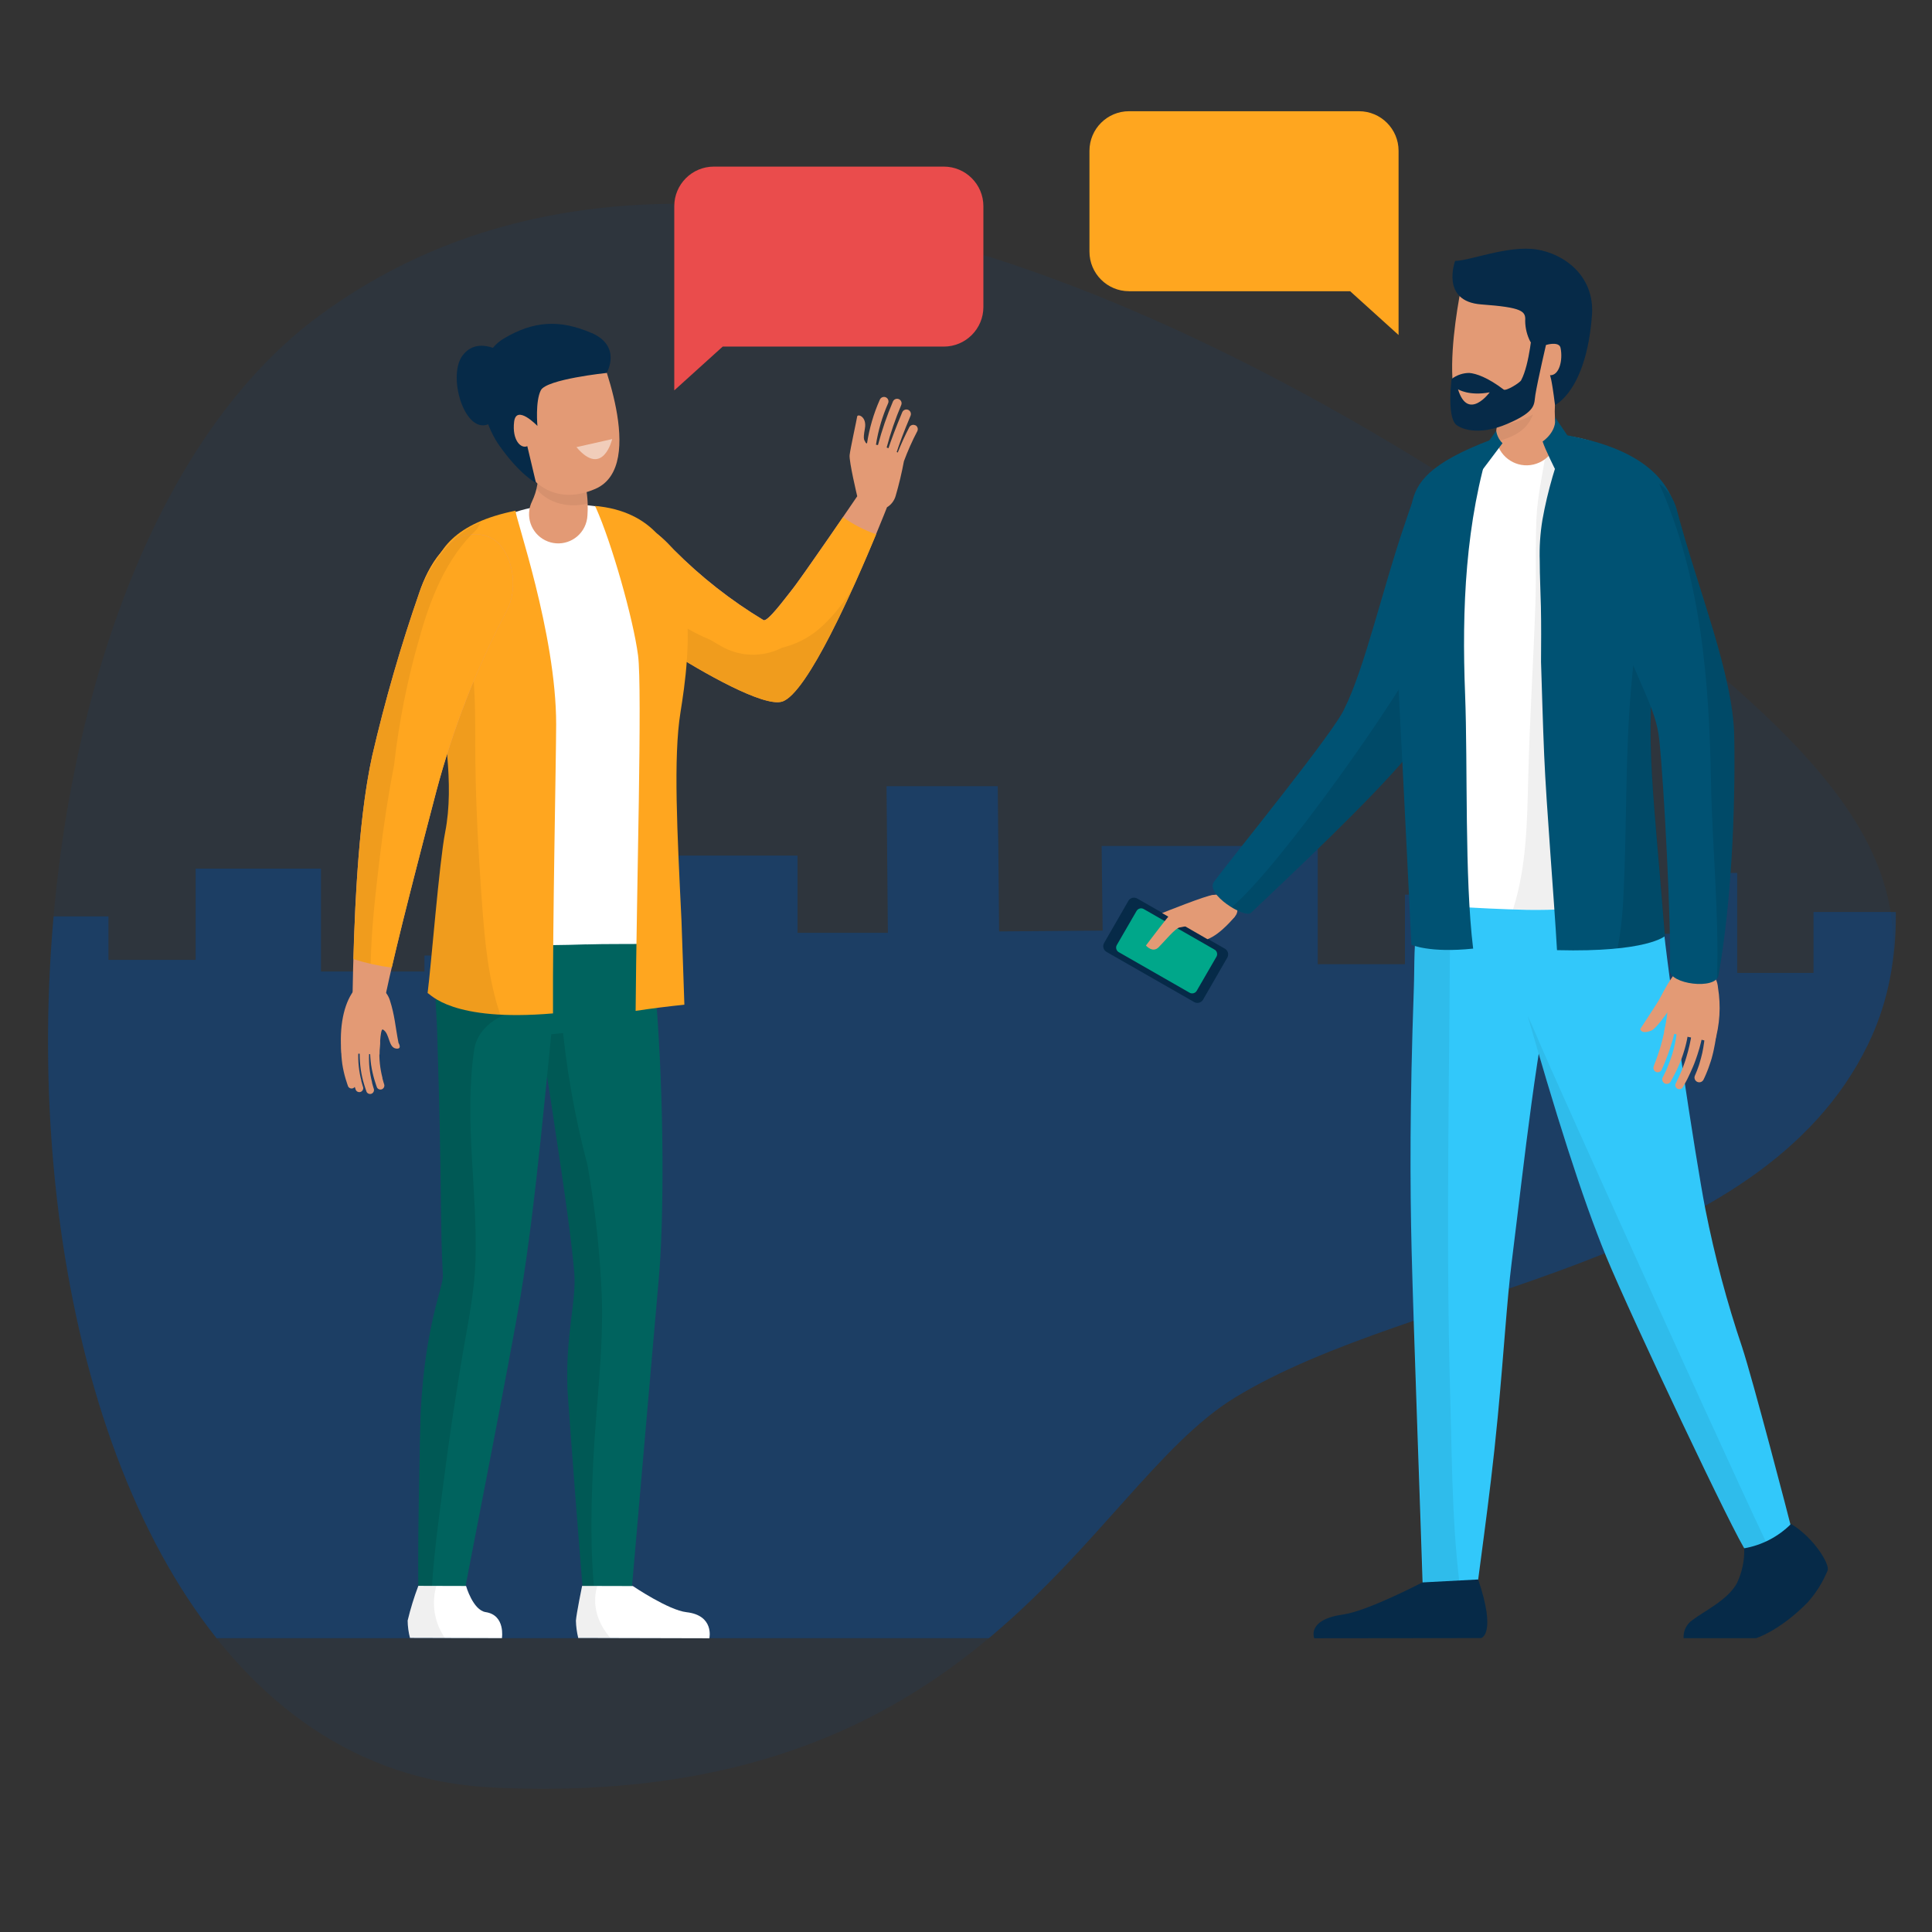 <?xml version="1.0" encoding="UTF-8"?>
<svg id="Layer_1" data-name="Layer 1" xmlns="http://www.w3.org/2000/svg" xmlns:xlink="http://www.w3.org/1999/xlink" viewBox="0 0 300 300"><rect x="0" y="0" width="300" height="300" fill="#333333" stroke="none"/>
  <defs>
    <style>
      .cls-1 {
        clip-path: url(#clippath);
      }

      .cls-2 {
        fill: none;
      }

      .cls-2, .cls-3, .cls-4, .cls-5, .cls-6, .cls-7, .cls-8, .cls-9, .cls-10, .cls-11, .cls-12, .cls-13, .cls-14, .cls-15, .cls-16 {
        stroke-width: 0px;
      }

      .cls-3 {
        opacity: .4;
      }

      .cls-3, .cls-4 {
        fill: #004c9d;
      }

      .cls-4 {
        opacity: .1;
      }

      .cls-5 {
        opacity: .06;
      }

      .cls-5, .cls-15, .cls-16 {
        isolation: isolate;
      }

      .cls-6 {
        fill: #32c8fa;
      }

      .cls-7 {
        fill: #062a48;
      }

      .cls-8 {
        fill: #e39a75;
      }

      .cls-9 {
        fill: #00a78a;
      }

      .cls-10, .cls-15 {
        fill: #fff;
      }

      .cls-11 {
        fill: #ffa61f;
      }

      .cls-12 {
        fill: #ea4c4c;
      }

      .cls-13 {
        fill: #005273;
      }

      .cls-14 {
        fill: #00635e;
      }

      .cls-15 {
        opacity: .5;
      }

      .cls-16 {
        opacity: .1;
      }
    </style>
    <clipPath id="clippath">
      <path class="cls-2" d="m76.39,277.56c76.32,3.75,92.12-46.34,115.36-60.54,28.21-17.22,81.43-20.02,98.33-54.87,11.31-23.34-1.07-55.67-20.75-72.57-11.5-9.88-141.6-98.14-219.75-40.57-62.67,46.16-56.75,224.44,26.81,228.54h0Z"/>
    </clipPath>
  </defs>
  <path id="Path_131" data-name="Path 131" class="cls-4" d="m266.63,104.38c-11.5-9.88-138.91-112.93-217.06-55.36-62.67,46.16-56.75,224.44,26.81,228.54,76.32,3.75,92.12-46.34,115.36-60.54,28.21-17.22,81.43-20.02,98.33-54.87,11.31-23.34-3.77-40.88-23.44-57.78h0Z"/>
  <g class="cls-1">
    <path id="Path_132" data-name="Path 132" class="cls-3" d="m281.59,151.07h-11.84v-15.53h-5.92v9.45h-11.84v16.2h-11.84v-22.27h-21.99v10.8h-13.54v-18.36h-33.56l.16,13.14-16.08.13-.21-22.55h-17.27l.21,22.77h-14.03v-11.99h-33.4v31.72h-7.61v-16.2h-16.92v2.48h-16.07v-15.98h-19.46v14.17h-13.54v-6.75H5.86v16.2H-5.97c-.85.67,0,95.88,0,95.88h307.03v-112.76h-19.46v9.45h0Z"/>
  </g>
  <path id="Path_134" data-name="Path 134" class="cls-8" d="m142.14,66.05c-.34-.18-.76-.05-.94.28,0,0,0,0,0,0-.67,1.28-1.27,2.59-1.8,3.94-.05-.02-.1-.05-.16-.08.38-1.17,1.04-3.01,2.14-5.61.16-.35.01-.77-.34-.93-.35-.16-.77-.01-.93.34,0,.01-.01.03-.02.04-1.06,2.54-1.73,4.36-2.13,5.57-.09-.04-.19-.08-.28-.11.6-2.26,1.36-4.47,2.27-6.62.14-.36-.04-.76-.4-.9-.34-.13-.73.02-.89.36-.94,2.2-1.72,4.47-2.33,6.78l-.31-.05c.34-2.22.98-4.38,1.88-6.43.16-.35.01-.77-.34-.93-.35-.16-.77-.01-.93.34,0,.01-.01.03-.02.04-.96,2.16-1.62,4.44-1.98,6.77-.07,0-.14-.04-.2-.09-.19-.48-.48-.31-.13-2.21.34-1.89-1.14-2.33-1.2-1.87s-1.06,4.97-1.17,5.98,1.18,6.4,1.18,6.4c0,0-8.71,12.78-10.27,14.68-.85,1.04-3.68,4.92-4.3,4.54-5.06-3.05-9.72-6.71-13.89-10.9-2.47-2.64-5.1-5.21-9.18-3.62-4.78,1.86-5.64,7.81-2.3,11.38,2.89,3.1,6.88,5.46,10.42,7.74,5.54,3.56,14.95,8.9,17.82,8.06,5.16-1.5,16.32-30.17,16.32-30.17.66-.4,1.14-1.03,1.35-1.78.52-1.77.94-3.56,1.28-5.37.59-1.59,1.28-3.15,2.07-4.65.18-.34.05-.76-.28-.94,0,0,0,0,0,0h0Z"/>
  <path id="Path_135" data-name="Path 135" class="cls-11" d="m122.85,91.77c-.85,1.04-3.68,4.92-4.3,4.53-5.06-3.05-9.72-6.71-13.89-10.9-2.47-2.64-5.1-5.21-9.18-3.62-4.78,1.86-5.64,7.81-2.3,11.38,2.89,3.1,6.88,5.46,10.42,7.74,5.54,3.56,14.95,8.9,17.82,8.06,3.92-1.14,11.31-17.99,14.63-26-1.83-.63-3.56-1.52-5.14-2.65-2.69,3.92-7.01,10.16-8.06,11.45h0Z"/>
  <path id="Path_136" data-name="Path 136" class="cls-5" d="m121.37,100.61c-3.02,1.52-6.6,1.39-9.5-.34-.52-.28-1.03-.59-1.53-.9-2.49-1.03-4.83-2.37-6.98-3.99-2.45-1.68-4.01-4.37-4.24-7.33-.85-2.12-.75-4.5.27-6.55-1.29-.34-2.66-.24-3.89.28-4.78,1.86-5.64,7.81-2.3,11.38,2.89,3.1,6.88,5.46,10.42,7.74,5.54,3.56,14.95,8.9,17.82,8.06,2.84-.83,7.49-9.89,11.11-17.87-1.3,2.23-2.91,4.27-4.78,6.05-1.79,1.7-4,2.89-6.4,3.45h0Z"/>
  <path id="Path_137" data-name="Path 137" class="cls-14" d="m85.5,148.82c-2.56,2.76-2.75,6.08-2.09,9.58.83,4.43,1.58,8.87,2.25,13.33,2.3,15.11,3.11,21.19,3.52,25.95.36,4.18-1.37,9.56-1.07,17.91.05,1.39,2.18,29.52,2.38,30.91.49,3.49,7.39,2.79,7.53,1.21.33-3.8,3.34-38.57,4.3-49.43.75-8.57.88-26.85-.49-43.75-.67-8.02-10.82-11.65-16.33-5.71h0Z"/>
  <path id="Path_138" data-name="Path 138" class="cls-16" d="m85.5,148.82c-2.56,2.76-2.75,6.08-2.09,9.58.83,4.43,1.58,8.87,2.25,13.33,2.3,15.11,3.11,21.19,3.52,25.95.36,4.18-1.37,9.56-1.07,17.91.05,1.39,2.18,29.52,2.38,30.91.18,1.04.96,1.89,1.98,2.16-.93-7.69-.65-15.61-.34-21.87.41-8.4,1.57-16.76,1.33-25.19-.27-6.94-1.02-13.85-2.23-20.68-2.02-7.62-3.38-15.39-4.06-23.24-.68-7.17,8.06-10.16,13.27-7.36-3.1-4.88-10.5-6.27-14.93-1.5v.02Z"/>
  <path id="Path_139" data-name="Path 139" class="cls-14" d="m70.34,142.56c-3.88,4.23-2.64,11.99-2.47,17.19.78,24.56.46,30.66.9,38.18.12,2.03-2.75,7.4-3.46,21.61-.07,1.47-.62,26.71-.24,28.18,1.01,3.88,6.37,3,6.69,1.32.77-4.17,7.52-38.39,9.07-47.76,2.51-15.17,4.01-34.02,5.86-51.3.92-8.85-10.32-13.95-16.34-7.4h0Z"/>
  <path id="Path_140" data-name="Path 140" class="cls-10" d="m85.24,78.48c-17.37,1.37-15.14,18.28-14.76,22.72.76,8.95,2.23,15.13,3.26,22.09.62,4.19-4.38,15.52-4.71,24.79l30.63.56s-1.14-26.55,1.42-42.28c1.49-9.15,9.09-29.86-15.85-27.9h0Z"/>
  <path id="Path_141" data-name="Path 141" class="cls-14" d="m91.04,146.64c-7.41.23-15.27.44-22.28-2.31-.13-.05-.27-.11-.39-.17l-.49,4.89c-.52,5.58,6.9,10.73,15.06,11.49,8.17.76,17.87-4.38,18.38-9.97l-.41-4.02c-3.3.07-6.62,0-9.87.1h0Z"/>
  <path id="Path_142" data-name="Path 142" class="cls-10" d="m106.6,250.34c-2.8-.31-8.33-4.06-8.33-4.06l-7.88-.02s-.88,4.28-.96,5.39c.02.91.14,1.81.36,2.69l20.36.05s.8-3.56-3.55-4.05h0Z"/>
  <path id="Path_143" data-name="Path 143" class="cls-5" d="m92.74,246.27h-2.35s-.88,4.27-.96,5.38c.02.91.14,1.81.36,2.69l5.01.02c-1.98-2.26-2.94-5.14-2.06-8.08h0Z"/>
  <path id="Path_144" data-name="Path 144" class="cls-16" d="m70.34,142.56c-3.88,4.23-2.64,11.99-2.47,17.19.78,24.56.46,30.66.9,38.18.12,2.03-2.75,7.4-3.46,21.61-.07,1.47-.62,26.71-.24,28.18.23,1,.9,1.85,1.82,2.3.22-7.44,1.36-14.9,2.16-21.19.73-5.75,1.62-11.47,2.56-17.19.86-5.23,2.04-10.49,2.22-15.8.34-11.05-1.79-21.74-.21-32.79.56-3.93,4.89-6.31,8.66-6.26-.07-4.94.37-9.87,1.3-14.72-3.59-3.13-9.44-3.62-13.23.5v-.02Z"/>
  <path id="Path_145" data-name="Path 145" class="cls-10" d="m75.42,250.33c-1.99-.31-3.05-4.06-3.05-4.06l-7.41-.02c-.67,1.76-1.22,3.56-1.66,5.39.01.91.13,1.81.36,2.69l14.28.04s.57-3.56-2.51-4.04h0Z"/>
  <path id="Path_146" data-name="Path 146" class="cls-5" d="m67.75,246.27h-2.81c-.67,1.76-1.22,3.55-1.66,5.38.01.91.13,1.81.36,2.69l5.46.02c-1.64-2.35-2.14-5.32-1.35-8.08h0Z"/>
  <path id="Path_147" data-name="Path 147" class="cls-11" d="m80.06,79.3c-18.63,3.76-12.66,16.87-11.88,26.36.6,7.27,2.46,15.89.94,23.6-.9,4.56-2.19,20.89-2.72,24.94.45.13,3.66,4.51,19.47,3.16-.07-13.74.48-39.22.49-44.86.02-14.14-6.48-32.52-6.3-33.19h0Z"/>
  <path id="Path_148" data-name="Path 148" class="cls-5" d="m73.8,115.01c0-9.03-.13-17.88-5.06-25.59-.45-.71-.78-1.5-.97-2.32-2.49,5.55-.07,12.73.41,18.56.6,7.27,2.46,15.89.94,23.6-.9,4.56-2.19,20.89-2.72,24.94.36.11,2.47,2.9,11.28,3.35-1.88-5.52-2.4-11.48-2.83-17.27-.61-8.45-1.06-16.78-1.06-25.26h0Z"/>
  <path id="Path_149" data-name="Path 149" class="cls-11" d="m92.38,78.56c.05.09.12.2.16.3,2.4,5.32,5.79,17.18,6.54,22.93.67,5.18-.24,36.8-.38,55.18,2.51-.38,5.04-.7,7.57-.96-.03-.64-.41-12.43-.45-13.07-.66-13.65-1.28-25.34-.16-32.3,1.32-8.27,4.67-30.49-13.28-32.08h0Z"/>
  <path id="Path_150" data-name="Path 150" class="cls-8" d="m74.62,83c-5.09-.59-8.14,5-9.49,8.96-2.9,8.34-5.35,16.83-7.34,25.43-2.33,10.57-2.87,26.5-3.05,37.43-.04,2.54,4.56,2.35,4.96.48,1.89-9,5.76-23.68,8.04-32.39,2.6-9.79,6.29-19.26,11.02-28.22,2.09-4.09.49-11.14-4.13-11.67h0Z"/>
  <path id="Path_151" data-name="Path 151" class="cls-11" d="m74.62,83c-5.09-.59-8.14,5-9.49,8.96-2.9,8.34-5.35,16.83-7.34,25.43-1.93,8.79-2.63,21.29-2.91,31.54,1.94.62,3.93,1.06,5.95,1.32,2.04-8.79,5.03-20.11,6.91-27.33,2.6-9.79,6.29-19.26,11.02-28.22,2.09-4.09.49-11.14-4.13-11.67h0Z"/>
  <path id="Path_152" data-name="Path 152" class="cls-8" d="m90.94,75.61c-.16-.84-.38-1.67-.67-2.47-.12-.34-.23-.63-.32-.84-.05-.13-.09-.23-.13-.29-.04-.1-.04-.09-.05-.1-.57-1.71-2.42-2.63-4.13-2.06s-2.63,2.42-2.06,4.13c0,0,0,.05,0,.02s-.02.02-.02.05c0,.1-.02.24-.03.42-.04.47-.11.95-.22,1.41-.11.46-.25.92-.43,1.36-.14.35-.25.58-.25.58-1.12,2.24-.21,4.96,2.03,6.08s4.96.21,6.08-2.03c.29-.58.45-1.21.48-1.85l.03-.7s.02-.48,0-1.18c-.03-.86-.13-1.71-.29-2.55h-.02Z"/>
  <path id="Path_153" data-name="Path 153" class="cls-5" d="m90.94,75.61c-.16-.84-.38-1.67-.67-2.47-.12-.34-.23-.63-.32-.84-.05-.13-.09-.23-.13-.29-.04-.1-.04-.09-.05-.1-.57-1.71-2.42-2.63-4.13-2.06s-2.63,2.42-2.06,4.13c0,0,0,.05,0,.02s-.02.02-.02.05c0,.1-.02.24-.03.42-.04.47-.11.95-.22,1.41-.02.07,2.5,3.52,7.92,2.33v-.07c-.03-.86-.13-1.71-.29-2.55h0Z"/>
  <path id="Path_154" data-name="Path 154" class="cls-5" d="m65.13,91.95c-2.9,8.34-5.35,16.83-7.34,25.43-1.93,8.79-2.63,21.29-2.91,31.54.88.29,1.78.52,2.68.73.11-5.65.8-11.34,1.44-16.73.55-4.6,1.26-9.31,2.18-14.03.75-6.68,2.06-13.29,3.93-19.75,1.68-6.12,4.23-12.57,8.93-16.95.2-.34.39-.7.6-1.03-4.42,1.43-8.21,7.06-9.49,10.8h0Z"/>
  <path id="Path_155" data-name="Path 155" class="cls-8" d="m75.98,55.6c-3.18,4.36,6.49,18.47,6.49,18.47,0,0,3.4,4.71,9.98,1.84,8.27-3.59.22-22.27.22-22.27,0,0-14.21-1.45-16.69,1.95h0Z"/>
  <path id="Path_156" data-name="Path 156" class="cls-7" d="m91.85,51.71c-4.97-2.15-9.01-1.88-13.61.85-5.25,3.12-4,11.97-.71,16.62s5.7,5.8,5.7,5.8l-1.35-5.7c-1.02.45-2.38-.96-2.05-3.77s3.62.63,3.62.63c0,0-.35-3.82.53-5.54s10.22-2.69,10.22-2.69c0,0,2.44-4.13-2.36-6.22h0Z"/>
  <path id="Path_157" data-name="Path 157" class="cls-7" d="m71.81,55.22c-2.44,3.31.49,12.76,4.38,10.48,4.99-2.92,2.25-10.73,2.25-10.73,0,0-4.19-3.05-6.63.26Z"/>
  <path id="Path_158" data-name="Path 158" class="cls-8" d="m90.94,115.06l.02-.02-.02.02Z"/>
  <path id="Path_159" data-name="Path 159" class="cls-15" d="m95.06,68.18l-5.55,1.25c4.12,4.84,5.55-1.25,5.55-1.25Z"/>
  <path id="Path_160" data-name="Path 160" class="cls-8" d="m60.54,155.32c-1.02-3.14-4.8-2.58-5.64-1.45-1.52,2.04-2.25,5.58-1.88,9.64l5.92.24s.05-4.13.51-3.89c1.1.6.82,2.79,2.05,2.96,1.01.14.38-.88.38-.88-.48-2.43-.58-4.28-1.34-6.62h0Z"/>
  <path id="Path_161" data-name="Path 161" class="cls-8" d="m59.39,167.38c-.19-.72-.32-1.45-.4-2.18-.08-.73-.1-1.47-.07-2.2.02-.3.04-.54.06-.7s.04-.24.04-.24v-.05s0-.02,0-.02c.04-.41-.26-.77-.67-.81-.4-.04-.75.25-.81.64,0,0-.02.12-.04.33s-.03.49-.04.81c0,.81.06,1.62.17,2.42.12.8.3,1.58.53,2.35.19.63.34,1.03.34,1.03v.02c.11.32.47.48.78.37s.48-.47.37-.78c0,0-.13-.38-.28-.97h0Z"/>
  <path id="Path_162" data-name="Path 162" class="cls-8" d="m57.78,168.08c-.19-.72-.32-1.45-.4-2.18-.08-.73-.1-1.47-.07-2.2.02-.3.04-.54.06-.7s.04-.24.04-.24v-.05s0-.02,0-.02c.04-.41-.26-.77-.67-.81-.4-.04-.75.25-.81.64,0,0-.02.12-.04.33s-.03.49-.04.81c0,.81.06,1.62.17,2.42.12.79.29,1.58.53,2.34.19.63.34,1.03.34,1.03v.02c.11.32.47.48.78.37s.48-.47.37-.78c0,0-.13-.38-.28-.97h0Z"/>
  <path id="Path_163" data-name="Path 163" class="cls-8" d="m56.11,167.79c-.19-.72-.32-1.45-.4-2.18-.08-.73-.1-1.47-.07-2.2.02-.3.04-.54.06-.7s.04-.24.04-.24v-.05s0-.02,0-.02c.04-.41-.26-.77-.67-.81-.4-.04-.75.25-.81.64,0,0-.02.12-.04.33s-.03.49-.04.81c0,.81.06,1.62.17,2.42.12.79.29,1.58.53,2.34.19.63.34,1.03.34,1.03v.02c.11.32.47.48.78.37s.48-.47.37-.78c0,0-.13-.38-.28-.97h0Z"/>
  <path id="Path_164" data-name="Path 164" class="cls-8" d="m54.91,167.22c-.19-.72-.32-1.45-.4-2.18-.08-.73-.1-1.47-.07-2.2.02-.3.04-.54.06-.7s.04-.24.04-.24v-.05s0-.02,0-.02c.04-.41-.26-.77-.67-.81-.4-.04-.75.25-.81.64,0,0-.02.12-.04.33s-.03.49-.04.81c0,.81.06,1.62.17,2.42.12.8.3,1.58.53,2.35.19.63.34,1.03.34,1.03v.02c.11.32.47.48.78.37s.48-.47.37-.78c0,0-.13-.38-.28-.97h0Z"/>
  <path id="Path_165" data-name="Path 165" class="cls-7" d="m190.18,147.3l-13.56-7.76c-.47-.29-1.1-.15-1.39.32,0,0,0,0,0,0l-3.8,6.59c-.26.49-.08,1.1.41,1.37,0,0,0,0,0,0l13.56,7.76c.47.29,1.1.15,1.39-.32,0,0,0,0,0,0l3.8-6.59c.26-.49.08-1.1-.41-1.37,0,0,0,0,0,0h0Z"/>
  <path id="Path_166" data-name="Path 166" class="cls-9" d="m188.57,147.44l-10.95-6.27c-.38-.24-.89-.12-1.13.27l-3.08,5.32c-.21.39-.07.89.33,1.1,0,0,0,0,0,0l10.95,6.27c.38.24.89.12,1.13-.27l3.08-5.32c.21-.39.07-.89-.33-1.1,0,0,0,0,0,0h0Z"/>
  <path id="Path_167" data-name="Path 167" class="cls-8" d="m188.38,138.97s-5.32,1.78-5.88,2.15-4.56,5.7-4.56,5.7c0,0,1.03,1.21,1.96.28s2.61-2.99,3.26-3.08,2.47-.61,3.59-.42,3.78.13,5-1.27-.47-3.83-3.37-3.36h0Z"/>
  <path id="Path_168" data-name="Path 168" class="cls-8" d="m188.38,138.97c-.93,0-7.93,2.81-7.93,2.81l7.05,4.06c2.1-.8,4.24-3.51,4.24-3.51,0,0-2.43-3.36-3.37-3.36h0Z"/>
  <path id="Path_169" data-name="Path 169" class="cls-6" d="m226.78,134.04c-8.01,3.35-6.98,12.35-7.24,19.48-.63,17.77-.6,30.42-.34,40.81.3,12.06,1.49,44.09,1.79,54.08.1,3.39,7.81,4.2,8,1.68.35-4.58,2.27-16.24,3.58-30.09.95-10.02,1.43-18.15,2.15-23.88,2.09-16.75,3.69-32.8,7.32-49.26,1.93-8.71-7-16.27-15.26-12.82h0Z"/>
  <path id="Path_170" data-name="Path 170" class="cls-6" d="m270.54,209.26c-2.38-7.03-4.29-14.21-5.73-21.49-1.48-7.51-5.91-36.81-6.65-45.21-.96-9.93-13.98-13.77-20.04-5.75-4.62,6.1-3.23,12.68-1.42,19.09,4.78,16.84,8.96,30.09,12.71,39.22,3.83,9.29,20.36,44.22,21.73,45.73,3.11,3.43,8.3,1.54,7.28-2.57-.74-3.01-6.3-24.23-7.88-29.01h0Z"/>
  <path id="Path_171" data-name="Path 171" class="cls-5" d="m237.22,157.74c4.56,15.96,8.57,28.58,12.19,37.38,3.83,9.29,20.36,44.22,21.73,45.73,1.14,1.35,2.91,2,4.65,1.69-.74-.52-34.97-76.26-37.17-81.65-.44-1.08-.92-2.12-1.4-3.14h0Z"/>
  <path id="Path_172" data-name="Path 172" class="cls-6" d="m256.28,130.65l-36.75,1.86.31,14.66c.85,5.91,10.7,7.97,19.35,6.73h0c8.64-1.24,19.09-7.49,18.31-13.41-.34-2.68-1.21-9.83-1.21-9.83h0Z"/>
  <path id="Path_173" data-name="Path 173" class="cls-5" d="m225.17,138.58c-.03-1.5.35-2.98,1.08-4.29-7.43,3.52-6.47,12.27-6.71,19.24-.63,17.77-.6,30.42-.34,40.81.3,12.06,1.6,44.2,1.91,54.2.07,2.4,4.25,3.23,6.33,2.87-1.99-11.38-1.93-23.39-2.25-34.55-.74-26.09-.04-52.18-.02-78.28h0Z"/>
  <path id="Path_174" data-name="Path 174" class="cls-7" d="m220.84,245.73s-8.51,4.44-12.24,4.96c-5.78.81-4.52,3.7-4.52,3.7l25.91-.03s2.44-.56-.46-9.1l-8.7.46h0Z"/>
  <path id="Path_175" data-name="Path 175" class="cls-13" d="m225.96,71.95c-5.17.52-6.37,5.17-7.78,9.28-3.48,10.12-6.29,22.6-9.43,28.82-1.36,3.33-17.22,22.81-20.24,26.86-1.43,1.93,4.79,5.73,5.73,4.84,6.8-6.44,18.36-17.33,24-24,4.67-5.52,11.93-27.99,15.27-35.14,1.71-3.82,0-8.31-3.82-10.02-1.17-.53-2.46-.75-3.75-.64h0Z"/>
  <path id="Path_176" data-name="Path 176" class="cls-16" d="m227.84,72.01c.69,1.62.74,3.45.13,5.1-2.89,7.5-4.02,16.64-7.34,23.98-2.91,6.45-22,33.65-29.39,39.79,1.29.79,2.61,1.24,3.01.86,6.8-6.44,18.36-17.33,24-24,4.67-5.52,11.93-27.99,15.27-35.14,1.71-3.84-.02-8.34-3.86-10.05-.59-.26-1.2-.45-1.84-.55h0Z"/>
  <path id="Path_177" data-name="Path 177" class="cls-10" d="m238.23,67.48c-17.03.6-21.75,14.97-18.66,34.71,1.85,12.66,2.35,25.48,1.48,38.25,0,0,8.29.67,16.06.84,8.01.17,20.45-1.34,20.45-1.34-2.09-26.2-2.36-26.19.11-43.29.92-6.37,4.96-30.02-19.45-29.16h0Z"/>
  <path id="Path_178" data-name="Path 178" class="cls-5" d="m219.57,102.19c.38,2.41.68,4.81.93,7.16.31-6.69.74-13.38.82-20.07.05-3.89-.13-7.8.3-11.67.02-.2.05-.41.08-.62-3.23,6.18-3.73,14.97-2.14,25.21h0Z"/>
  <path id="Path_179" data-name="Path 179" class="cls-5" d="m240.28,67.46c.02.75-.02,1.5-.13,2.24-.56,3.66-1.43,7.28-1.58,10.98-.17,4.41,0,8.82-.16,13.23-.3,8.85-.88,17.7-1.1,26.56-.18,7.16-.24,14.01-2.36,20.72.71.02,1.43.04,2.15.05,8.01.17,20.45-1.34,20.45-1.34-2.09-26.2-2.36-26.19.11-43.29.89-6.18,4.73-28.66-17.39-29.18h0Z"/>
  <path id="Path_180" data-name="Path 180" class="cls-13" d="m219.22,78.22c-1.69,8.02-2.83,13.87-2.25,24.9,1.06,20.03,2.19,43.58,2.19,43.58,0,0,2.79,1.31,9.59.6-1.36-11.05-.82-28.36-1.25-39.49-.52-13.28.02-26.79,4.08-39.55-9.77,3.69-11.68,6.73-12.36,9.97h0Z"/>
  <path id="Path_181" data-name="Path 181" class="cls-13" d="m243.27,67.57c-.05.19-.11.38-.18.56-.75,1.93-1.35,3.63-2.01,5.89-.64,2.2-1.17,4.44-1.57,6.69-.35,2.11-.49,4.26-.42,6.4,0,2.36.13,4.72.18,7.09.06,2.86.04,5.72.02,8.58.16,4.84.28,9.67.49,14.5.34,7.99,1.54,22.27,1.99,30.26,13.97.36,16.76-2.19,16.76-2.19-2.09-26.2-3.34-31.6-.87-48.7.86-5.99,11.87-24.33-14.4-29.07h0Z"/>
  <path id="Path_182" data-name="Path 182" class="cls-16" d="m259.65,77.39c-.37,2.69-2.05,5.01-4.49,6.21-.04.23-.09.54-.13.81-.05.44-.13,1.1-.13,1.23-.13,1.39-.22,2.8-.3,4.2-.13,2.43-.18,4.85-.32,7.28-.06,1.08-.18,2.13-.32,3.21-.19,1.37-.2,1.53-.06.45-.09.67-.16,1.35-.23,2.03-.15,1.35-.28,2.72-.4,4.08-.96,11.09-.62,22.21-1.24,33.31-.13,2.38-.41,4.74-.85,7.08,5.93-.61,7.38-1.92,7.38-1.92-2.09-26.2-3.34-31.6-.87-48.7.54-3.73,5-12.22,1.97-19.25h0Z"/>
  <path id="Path_183" data-name="Path 183" class="cls-8" d="m241.65,66.32c-.04-.18-.08-.36-.1-.55-.09-.62-.13-1.25-.13-1.88,0-.72.05-1.48.11-2.04.03-.27.06-.5.08-.66,0-.08.02-.13.02-.15,0-.02,0-.04,0-.06.49-1.83-.59-3.71-2.42-4.2-1.22-.33-2.53.04-3.39.97l-.68.73s-.03.06-.05.09c-.03.06-.08.15-.13.26l-.41.83c-.33.68-.74,1.6-1.09,2.57-.34.92-.61,1.86-.82,2.82-.09.41-.16.76-.19,1.02s-.06.4-.06.4l-.05.37c-.09.58-.07,1.16.06,1.73.6,2.56,3.16,4.16,5.72,3.56,2.52-.59,4.11-3.07,3.59-5.61,0,0-.02-.07-.05-.2h0Z"/>
  <path id="Path_184" data-name="Path 184" class="cls-5" d="m235.83,57.76l-.68.73s-.03.06-.05.09c-.03.06-.08.15-.13.26l-.41.83c-.33.68-.74,1.6-1.09,2.57-.34.92-.61,1.86-.82,2.82-.09.41-.16.76-.19,1.02s-.06.4-.06.4l-.05.37c-.09.57-.07,1.15.05,1.71,4.7-1.23,6.22-3.29,6.28-8.65,0-1.05.2-2.1.56-3.08-1.22-.34-2.53.03-3.4.96h0Z"/>
  <path id="Path_185" data-name="Path 185" class="cls-8" d="m227.31,42.65s-5.49,23.47,2.58,23.56c7.08.07,9.72-3.06,9.72-3.06,0,0,9.41-15.9,5.58-20.18-2.99-3.34-17.89-.31-17.89-.31h0Z"/>
  <path id="Path_186" data-name="Path 186" class="cls-7" d="m238.55,38.73c-4.35-.67-10.41,1.79-12.6,1.78,0,0-2.33,6.29,4.06,6.76s6.93,1.04,6.82,2.56c.01,1.13.29,2.25.81,3.25l1.2.88s3.18-1.33,3.48.06c.39,1.87-.18,4.31-1.64,4.25,0,0,.24.29.78,4.62,0,0,4.86-2.17,5.74-13.94.45-6.09-4.31-9.56-8.65-10.22h0Z"/>
  <path id="Path_187" data-name="Path 187" class="cls-7" d="m236.22,59.03c-.23.43-2.37,1.74-2.73,1.46-2.46-1.87-4.27-2.49-5.33-2.58-1,0-1.96.33-2.76.94,0,0-.7,5.57.6,6.99.55.61,3.35,2,8.1-.04,4.56-1.97,4.07-3.03,4.31-4.49.37-2.28,1.76-8.24,1.76-8.24l-2.21-2.12s-.43,5.62-1.75,8.08h0Z"/>
  <path id="Path_188" data-name="Path 188" class="cls-8" d="m226.4,60.45c1.55,5.05,4.92.47,4.92.47-3.2.61-4.92-.47-4.92-.47Z"/>
  <path id="Path_189" data-name="Path 189" class="cls-7" d="m278.11,236.64c-1.98,1.98-4.52,3.3-7.27,3.78.06,1.88-.33,3.74-1.14,5.43-1.43,2.62-5.15,4.36-6.85,5.68-.95.62-1.5,1.71-1.42,2.85h11.23s3.61-1.07,8.02-5.55c1.3-1.45,2.35-3.12,3.09-4.92.48-.91-2.12-5.17-5.67-7.28h0Z"/>
  <path id="Path_190" data-name="Path 190" class="cls-8" d="m263.46,149.88c-1.82-.34-3.54.51-3.71,2.56-.28,2.61-.73,5.2-1.35,7.76l7.84,1.7c.82-2.77,1-5.69.53-8.54-.13-1.81-1.53-3.26-3.33-3.47h0Z"/>
  <path id="Path_191" data-name="Path 191" class="cls-8" d="m266.63,158.02v-.04c-.02-.51-.46-.91-.97-.88s-.91.46-.88.97c0,.01,0,.03,0,.04v.12c0,.09,0,.18.02.27,0,.24.02.6,0,1.03,0,.43-.04.92-.09,1.46-.03.27-.05.54-.09.82s-.08.56-.13.85-.1.56-.16.84-.13.54-.2.8-.14.51-.21.74c-.04.12-.07.23-.1.34s-.08.21-.11.31c-.07.2-.13.38-.2.55s-.13.3-.17.41l-.15.36-.02.04c-.15.38.04.81.42.96.36.14.76-.02.93-.36,0,0,.06-.14.18-.38.05-.13.13-.27.2-.45s.15-.38.24-.59c.05-.11.09-.22.13-.34s.09-.24.13-.37c.09-.25.19-.52.27-.79s.17-.56.24-.86.16-.6.21-.9c.07-.31.13-.6.18-.91s.09-.6.14-.88c.08-.57.13-1.11.16-1.57s.04-.85.04-1.14v-.45h0Z"/>
  <path id="Path_192" data-name="Path 192" class="cls-8" d="m263.9,157.22c-.51-.02-.94.38-.96.89v.13c0,.07,0,.18-.02.31-.02.28-.05.68-.12,1.17s-.15,1.06-.26,1.66-.26,1.25-.43,1.89c-.08.32-.18.63-.27.95s-.2.61-.3.91-.21.57-.31.84-.2.51-.31.74-.19.44-.27.62-.16.34-.23.47c-.13.26-.2.41-.2.41l-.02.03c-.14.29-.03.65.26.81.3.17.67.06.85-.23,0,0,.09-.15.23-.41.07-.13.16-.3.27-.48s.2-.4.32-.63.24-.49.36-.76.26-.56.38-.86.26-.61.37-.94.24-.65.34-.98c.22-.66.41-1.33.56-1.97s.28-1.24.38-1.75.16-.96.2-1.27c.02-.16.03-.28.04-.37,0-.04,0-.09,0-.13v-.05c.02-.51-.38-.94-.89-.96v-.02Z"/>
  <path id="Path_193" data-name="Path 193" class="cls-8" d="m262.3,158.22v-.04c-.02-.51-.46-.91-.97-.88s-.91.46-.88.97c0,.01,0,.03,0,.04v.02s0,.06,0,.09c0,.05,0,.15,0,.27,0,.24,0,.6-.03,1.03-.02.21-.03.45-.06.7s-.06.51-.11.78-.1.55-.16.83-.13.56-.2.85c-.08.28-.16.56-.23.84-.09.27-.18.54-.27.81-.1.26-.2.51-.28.74s-.2.45-.27.66-.16.39-.25.55-.15.31-.2.41c-.12.23-.18.37-.18.37l-.02.03c-.18.34-.04.76.3.94.34.18.76.04.94-.3,0,0,.08-.14.21-.38.06-.12.15-.27.24-.44s.19-.36.29-.57.23-.44.33-.69.22-.51.34-.78.22-.56.33-.85.2-.6.3-.9c.09-.31.19-.61.26-.91s.16-.6.21-.89.12-.58.16-.85.08-.53.11-.77c.05-.48.08-.88.09-1.18v-.48h0Z"/>
  <path id="Path_194" data-name="Path 194" class="cls-8" d="m259.92,154.08c-.51,0-.91.42-.91.92,0,0,0,.01,0,.02v.45c0,.29-.02.7-.06,1.21s-.1,1.09-.2,1.72c-.05.31-.1.64-.16.97s-.13.66-.2.99-.16.67-.23.99c-.09.32-.17.64-.25.95s-.18.6-.27.88-.18.54-.26.78-.16.47-.23.66-.14.36-.2.5c-.11.28-.16.44-.16.44v.02c-.14.34.02.72.35.86.34.15.74,0,.89-.35,0,0,0,0,0,0,0,0,.07-.16.2-.45.06-.14.13-.31.22-.52s.17-.43.27-.67.21-.52.31-.81.21-.6.31-.91.2-.65.31-.99.2-.68.28-1.03.18-.69.25-1.03.15-.68.21-1.01c.13-.66.22-1.28.29-1.82s.11-.99.13-1.31c0-.16.02-.3.02-.38v-.17c0-.51-.42-.91-.92-.91,0,0-.01,0-.02,0l.02-.02Z"/>
  <path id="Path_195" data-name="Path 195" class="cls-8" d="m257.67,155.17c-.2.39-2.96,4.59-2.98,4.62,0,0,.13.88,1.74.23.76-.31,2.44-2.77,2.58-2.95.21-.31,2.3-2.47,2.71-2.9.2-.22,1.23-2.36.61-2.86s-.93-3.42-4.67,3.87h0Z"/>
  <path id="Path_196" data-name="Path 196" class="cls-13" d="m230.32,69.72l-.45,3.67,3.44-4.57c-.53-.52-.87-1.19-.98-1.92l-2.01,2.82h0Z"/>
  <path id="Path_197" data-name="Path 197" class="cls-13" d="m239.54,68.56c.39,1.24,1.97,4.38,1.97,4.38l1.89-5.3-1.95-2.88c.38,2.29-1.92,3.8-1.92,3.8h0Z"/>
  <path id="Path_198" data-name="Path 198" class="cls-13" d="m260.36,79.11c-1.84-6.87-11.71-7.42-14.27-.77-.99,2.57-.19,4.89.74,7.3,1.27,3.3,2.51,6.6,3.71,9.91,4.06,11.14,6.58,14.31,7.11,19.32.73,6.77,1.89,28.99,1.65,35.79-.08,2.16,7.12,3.09,7.54.81,2-11.13,2.65-25.78,2.45-37.13-.18-9.67-5.64-22.77-8.93-35.22h0Z"/>
  <path id="Path_199" data-name="Path 199" class="cls-16" d="m260.36,79.11c-.42-1.62-1.38-3.04-2.73-4.02,6.55,14.63,7.77,30.6,8.06,46.51.19,9.96,1.26,20.24.93,30.35.11-.14.19-.31.22-.49,2-11.13,2.65-25.78,2.45-37.13-.18-9.67-5.64-22.77-8.93-35.22Z"/>
  <path id="Path_200" data-name="Path 200" class="cls-12" d="m146.56,25.87h-35.71c-3.39,0-6.15,2.75-6.15,6.15v28.6l7.52-6.8h34.33c3.39,0,6.15-2.75,6.15-6.15v-15.65c0-3.39-2.75-6.15-6.15-6.15Z"/>
  <path id="Path_201" data-name="Path 201" class="cls-11" d="m211.03,17.27h-35.71c-3.39,0-6.15,2.75-6.15,6.15v15.65c0,3.39,2.75,6.15,6.15,6.15h34.33l7.52,6.8v-28.6c0-3.39-2.75-6.15-6.15-6.15h0Z"/>
</svg>